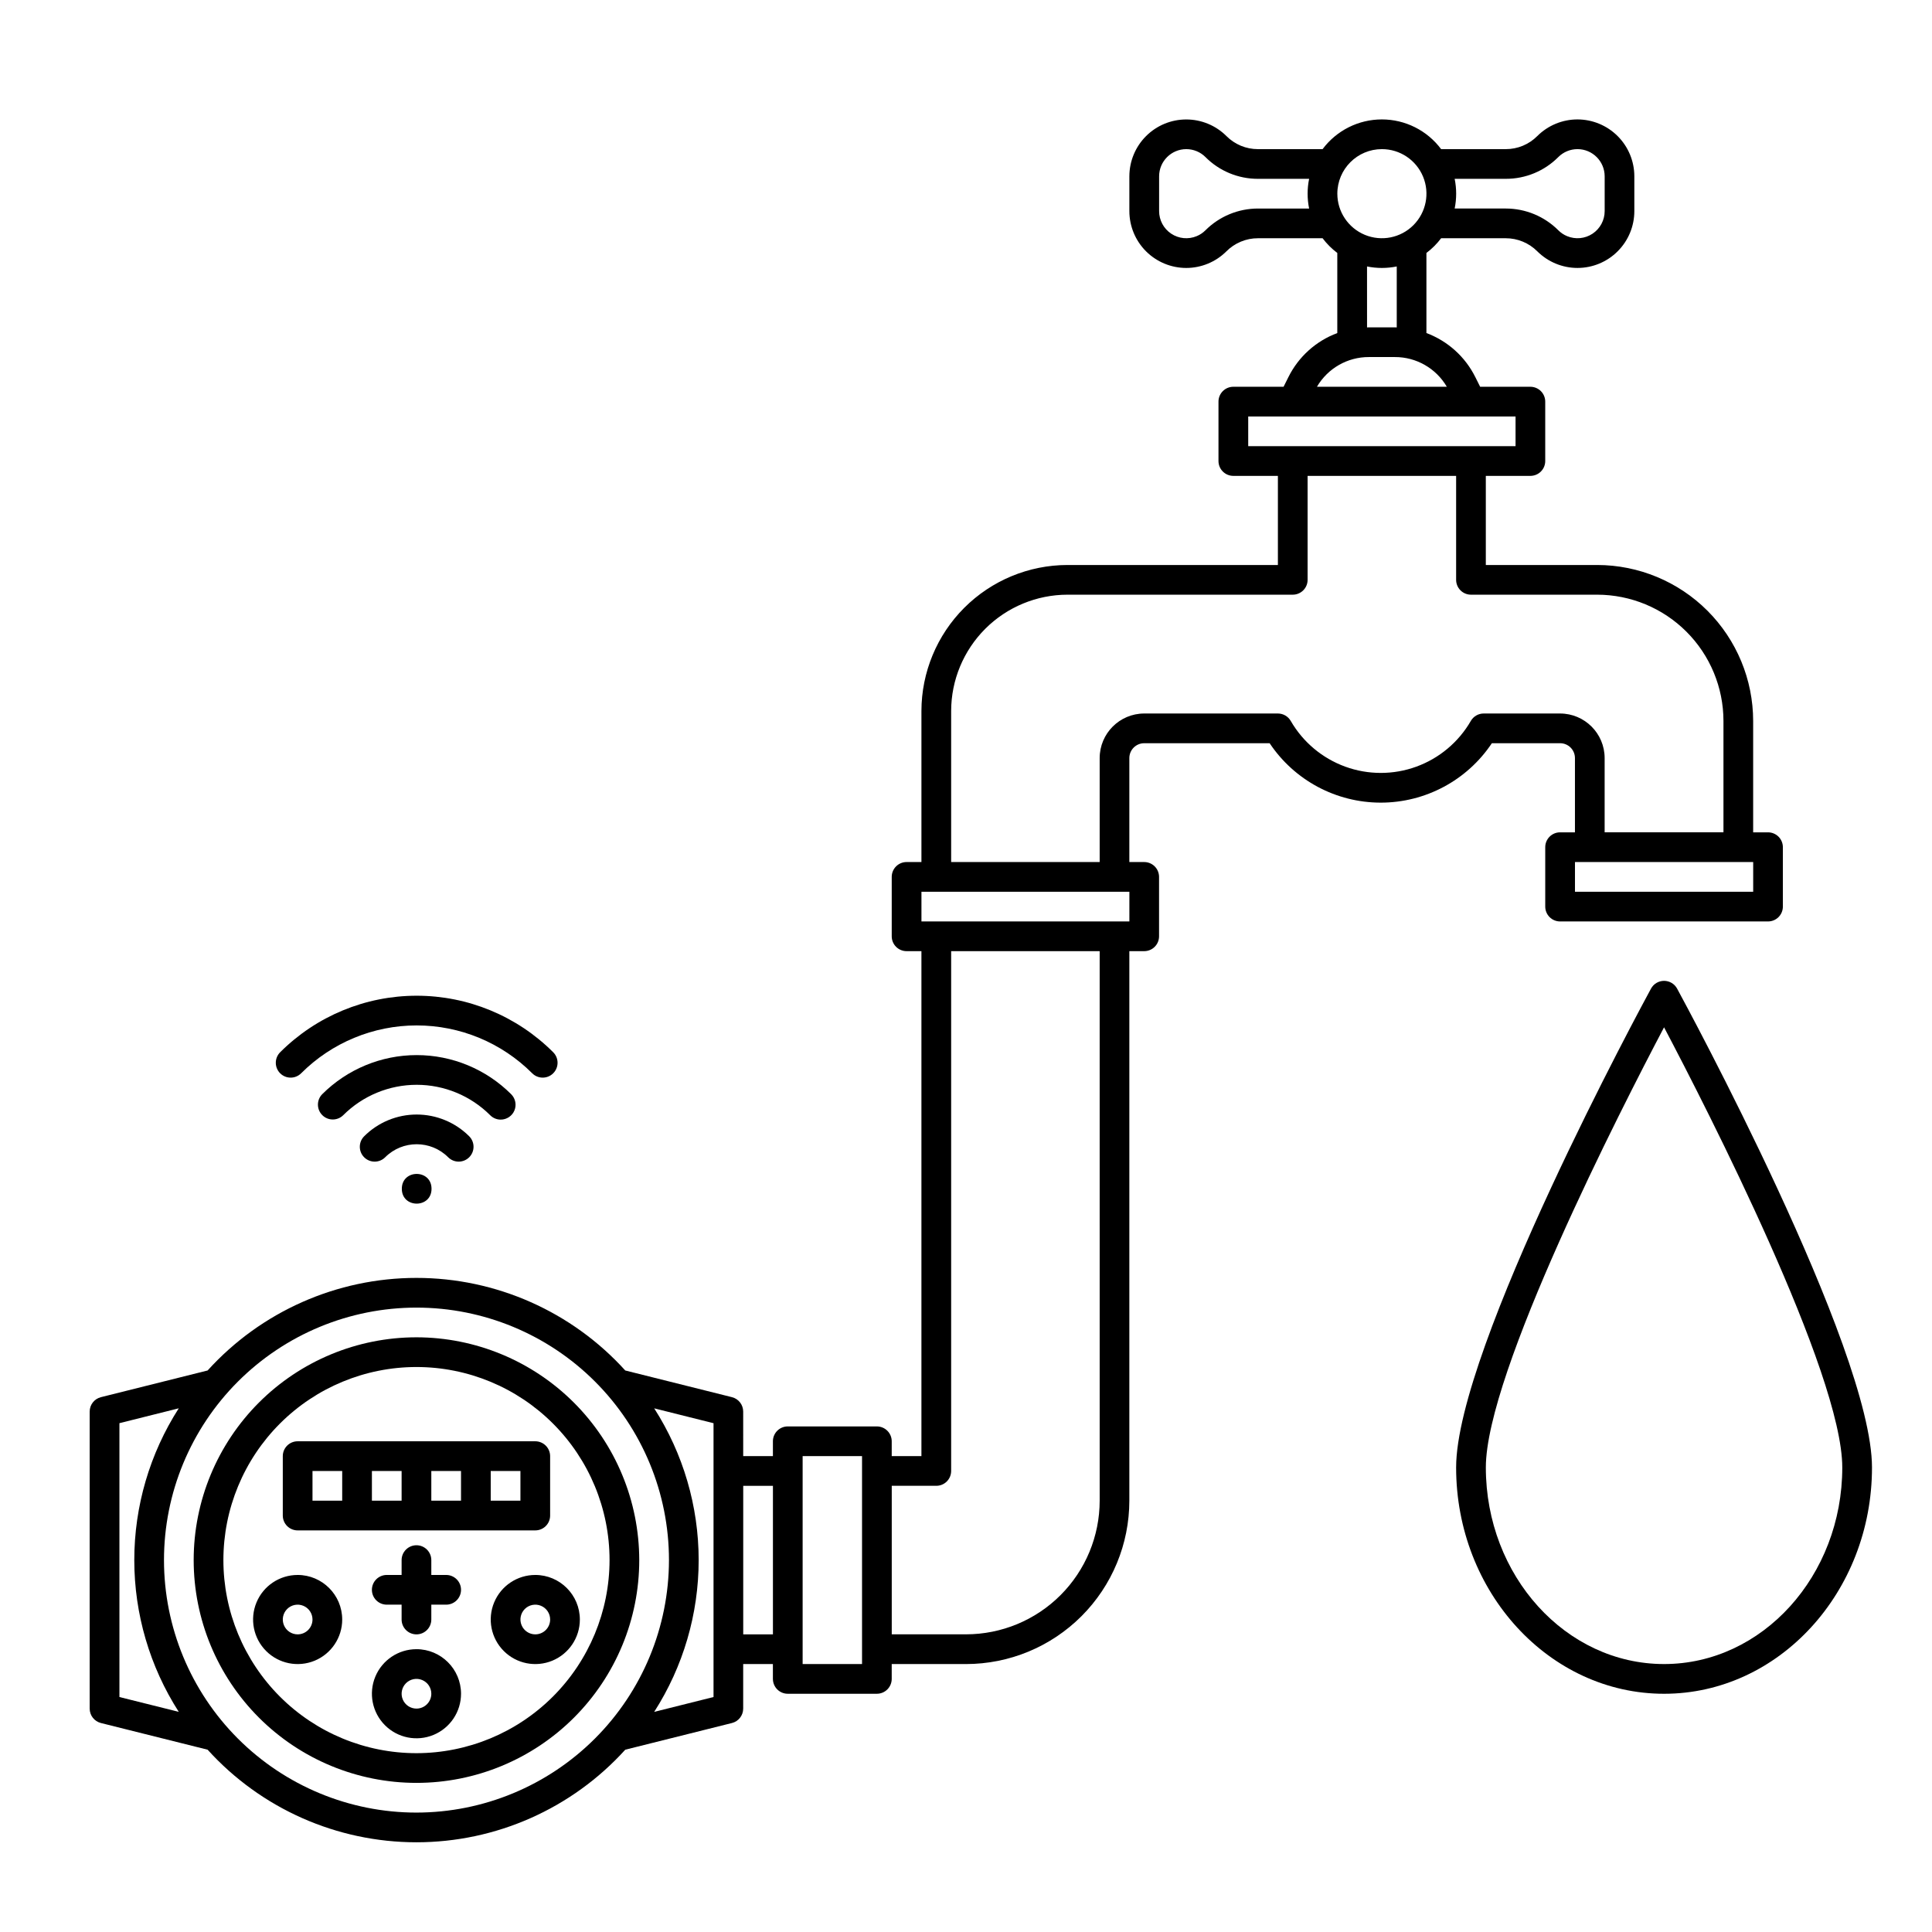 <?xml version="1.0" encoding="UTF-8"?>
<!-- Uploaded to: ICON Repo, www.svgrepo.com, Generator: ICON Repo Mixer Tools -->
<svg fill="#000000" width="800px" height="800px" version="1.1" viewBox="144 144 512 512" xmlns="http://www.w3.org/2000/svg">
 <g>
  <path d="m254.37 498.4c-15.66 0-30.676 6.219-41.75 17.293-11.07 11.07-17.293 26.09-17.293 41.746 0 15.66 6.223 30.676 17.293 41.75 11.074 11.07 26.09 17.293 41.75 17.293 15.656 0 30.676-6.223 41.746-17.293 11.074-11.074 17.293-26.09 17.293-41.75-0.02-15.652-6.242-30.66-17.312-41.727-11.066-11.07-26.074-17.293-41.727-17.312zm0 110.21c-13.57 0-26.586-5.391-36.184-14.984-9.594-9.598-14.984-22.613-14.984-36.184s5.391-26.582 14.984-36.18c9.598-9.598 22.613-14.988 36.184-14.988 13.57 0 26.586 5.391 36.18 14.988 9.598 9.598 14.988 22.609 14.988 36.18-0.016 13.566-5.414 26.574-15.004 36.164-9.594 9.594-22.598 14.988-36.164 15.004z"/>
  <path d="m254.37 581.05c-4.777 0-9.082 2.879-10.91 7.289-1.828 4.414-0.816 9.492 2.559 12.867 3.379 3.379 8.457 4.391 12.871 2.562 4.41-1.828 7.289-6.133 7.289-10.91-0.008-6.519-5.293-11.801-11.809-11.809zm0 15.742v0.004c-1.594 0-3.027-0.961-3.637-2.43-0.609-1.473-0.273-3.164 0.852-4.293 1.125-1.125 2.82-1.461 4.289-0.852 1.473 0.609 2.43 2.043 2.43 3.637 0 1.043-0.414 2.043-1.152 2.781-0.738 0.738-1.738 1.156-2.781 1.156z"/>
  <path d="m222.88 561.38c-4.777 0-9.082 2.875-10.91 7.289-1.828 4.414-0.816 9.492 2.559 12.867 3.379 3.379 8.457 4.387 12.871 2.562 4.41-1.828 7.289-6.137 7.289-10.91-0.008-6.519-5.293-11.801-11.809-11.809zm0 15.742c-1.594 0-3.027-0.957-3.637-2.43-0.609-1.469-0.273-3.16 0.852-4.289 1.125-1.125 2.82-1.461 4.289-0.852 1.473 0.609 2.43 2.043 2.43 3.637 0 1.043-0.414 2.043-1.152 2.781-0.738 0.738-1.738 1.152-2.781 1.152z"/>
  <path d="m285.86 561.38c-4.777 0-9.082 2.875-10.91 7.289-1.828 4.414-0.816 9.492 2.559 12.867 3.379 3.379 8.457 4.387 12.867 2.562 4.414-1.828 7.293-6.137 7.293-10.91-0.008-6.519-5.293-11.801-11.809-11.809zm0 15.742c-1.594 0-3.027-0.957-3.637-2.43-0.609-1.469-0.273-3.16 0.852-4.289 1.125-1.125 2.82-1.461 4.289-0.852 1.473 0.609 2.43 2.043 2.43 3.637 0 1.043-0.414 2.043-1.152 2.781-0.738 0.738-1.738 1.152-2.781 1.152z"/>
  <path d="m222.88 549.57h62.977c1.043 0 2.043-0.414 2.781-1.152 0.738-0.738 1.152-1.738 1.152-2.781v-15.746c0-1.043-0.414-2.043-1.152-2.781s-1.738-1.156-2.781-1.156h-62.977c-2.176 0-3.938 1.766-3.938 3.938v15.746c0 1.043 0.414 2.043 1.152 2.781 0.738 0.738 1.742 1.152 2.785 1.152zm27.551-7.871h-7.871v-7.871h7.871zm7.871-7.871h7.871v7.871h-7.871zm23.617 7.871h-7.871v-7.871h7.871zm-55.105-7.871h7.871v7.871h-7.871z"/>
  <path d="m262.24 561.38h-3.938v-3.938c0-2.172-1.762-3.934-3.934-3.934-2.176 0-3.938 1.762-3.938 3.934v3.938h-3.938c-2.172 0-3.934 1.762-3.934 3.938 0 2.172 1.762 3.934 3.934 3.934h3.938v3.938c0 2.172 1.762 3.934 3.938 3.934 2.172 0 3.934-1.762 3.934-3.934v-3.938h3.938c2.172 0 3.938-1.762 3.938-3.934 0-2.176-1.766-3.938-3.938-3.938z"/>
  <path d="m258.36 459.04c0 5.246-7.871 5.246-7.871 0 0-5.25 7.871-5.25 7.871 0"/>
  <path d="m268.34 450.69c0.738-0.738 1.152-1.738 1.152-2.781 0-1.047-0.414-2.047-1.152-2.785-3.691-3.691-8.699-5.762-13.918-5.762s-10.223 2.07-13.914 5.762c-1.539 1.539-1.539 4.031 0 5.566 1.535 1.539 4.027 1.539 5.566 0 4.609-4.609 12.086-4.609 16.699 0 0.738 0.738 1.738 1.152 2.781 1.152 1.043 0 2.047-0.414 2.785-1.152z"/>
  <path d="m276.69 440.71c1.594 0 3.031-0.961 3.641-2.43 0.609-1.473 0.27-3.164-0.855-4.293-6.644-6.641-15.652-10.375-25.047-10.375-9.398 0-18.406 3.734-25.051 10.375-1.508 1.543-1.492 4.012 0.031 5.535 1.527 1.527 3.992 1.539 5.535 0.031 5.168-5.168 12.176-8.07 19.484-8.07 7.309 0 14.316 2.902 19.484 8.07 0.734 0.738 1.734 1.156 2.777 1.156z"/>
  <path d="m223.81 428.43c8.121-8.121 19.133-12.684 30.613-12.684 11.484 0 22.496 4.562 30.617 12.684 1.535 1.535 4.031 1.535 5.566 0 1.539-1.539 1.539-4.031 0-5.57-9.594-9.594-22.609-14.984-36.18-14.984-13.574 0-26.586 5.391-36.184 14.984-0.738 0.738-1.152 1.742-1.152 2.785s0.414 2.047 1.152 2.785c1.535 1.535 4.027 1.535 5.566 0z"/>
  <path d="m539.37 340.96h18.07c1.047 0 2.047 0.414 2.785 1.152 0.738 0.738 1.152 1.742 1.152 2.785v19.68h-3.938c-2.172 0-3.934 1.762-3.934 3.938v15.742c0 1.043 0.414 2.047 1.152 2.785 0.738 0.738 1.738 1.152 2.781 1.152h55.105c1.043 0 2.047-0.414 2.785-1.152 0.738-0.738 1.152-1.742 1.152-2.785v-15.742c0-1.047-0.414-2.047-1.152-2.785-0.738-0.738-1.742-1.152-2.785-1.152h-3.938v-29.52c-0.012-10.957-4.367-21.461-12.117-29.211-7.746-7.746-18.254-12.105-29.211-12.117h-29.52v-23.617h11.809c1.043 0 2.047-0.414 2.785-1.152 0.738-0.738 1.152-1.738 1.152-2.781v-15.746c0-1.043-0.414-2.043-1.152-2.781-0.738-0.738-1.742-1.156-2.785-1.156h-13.312l-1.277-2.559v0.004c-2.68-5.398-7.316-9.574-12.961-11.68v-21.227c1.473-1.109 2.785-2.422 3.898-3.898h17.129c1.551-0.004 3.086 0.305 4.519 0.898s2.738 1.465 3.836 2.566c2.828 2.82 6.66 4.406 10.652 4.406 3.996 0 7.828-1.586 10.652-4.414 2.828-2.824 4.414-6.652 4.414-10.648v-9.23c-0.004-3.992-1.594-7.82-4.418-10.645-2.824-2.824-6.652-4.414-10.645-4.422-3.996 0-7.828 1.586-10.656 4.41-2.211 2.223-5.219 3.473-8.355 3.465h-17.129c-3.703-4.957-9.523-7.875-15.707-7.875-6.184 0-12.004 2.918-15.707 7.875h-17.129c-3.137 0.008-6.144-1.242-8.355-3.465-2.828-2.82-6.66-4.402-10.652-4.398-3.996 0-7.824 1.586-10.648 4.41-2.824 2.824-4.414 6.652-4.422 10.645v9.23c0.004 3.996 1.59 7.828 4.414 10.652 2.828 2.824 6.66 4.414 10.656 4.414 3.992 0 7.824-1.586 10.652-4.41 1.098-1.102 2.402-1.973 3.836-2.566 1.434-0.598 2.969-0.902 4.519-0.898h17.129c1.113 1.477 2.426 2.789 3.898 3.898v21.227c-5.648 2.106-10.281 6.281-12.961 11.68l-1.277 2.559-13.312-0.004c-2.176 0-3.938 1.766-3.938 3.938v15.746c0 1.043 0.414 2.043 1.152 2.781s1.742 1.152 2.785 1.152h11.809v23.617h-55.766c-10.262 0.012-20.098 4.094-27.352 11.348-7.254 7.254-11.336 17.094-11.348 27.352v40.02h-3.938c-2.172 0-3.934 1.762-3.934 3.938v15.742c0 1.047 0.414 2.047 1.152 2.785 0.738 0.738 1.738 1.152 2.781 1.152h3.938v133.82h-7.871v-3.938c0-1.043-0.418-2.043-1.156-2.781-0.738-0.738-1.738-1.152-2.781-1.152h-23.617c-2.172 0-3.934 1.762-3.934 3.934v3.938h-7.871l-0.004-11.809c0-1.805-1.227-3.379-2.981-3.816l-28.27-7.07c-14.156-15.625-34.258-24.535-55.34-24.535-21.086 0-41.188 8.91-55.344 24.535l-28.27 7.07c-1.75 0.438-2.981 2.012-2.981 3.816v78.723c0 1.805 1.23 3.379 2.981 3.816l28.27 7.07c14.156 15.625 34.258 24.535 55.344 24.535 21.082 0 41.184-8.91 55.34-24.535l28.27-7.07c1.754-0.438 2.981-2.012 2.981-3.816v-11.809h7.871v3.938l0.004-0.004c0 1.047 0.414 2.047 1.152 2.785 0.738 0.738 1.738 1.152 2.781 1.152h23.617c1.043 0 2.043-0.414 2.781-1.152 0.738-0.738 1.156-1.738 1.156-2.785v-3.938h19.68v0.004c11.48-0.004 22.488-4.566 30.609-12.688 8.117-8.117 12.68-19.129 12.684-30.609v-145.63h3.938c1.043 0 2.047-0.414 2.785-1.152 0.738-0.738 1.152-1.738 1.152-2.785v-15.742c0-1.043-0.414-2.047-1.152-2.785-0.738-0.738-1.742-1.152-2.785-1.152h-3.938v-27.551c0-2.176 1.766-3.938 3.938-3.938h33.242c6.57 9.84 17.617 15.746 29.449 15.746 11.828 0 22.875-5.906 29.445-15.746zm-363.72 252.77v-72.574l15.723-3.938c-7.695 12.004-11.785 25.961-11.785 40.219 0 14.258 4.09 28.219 11.785 40.219zm78.723 30.625c-17.746 0-34.766-7.051-47.316-19.598-12.547-12.551-19.598-29.57-19.598-47.316s7.051-34.766 19.598-47.312c12.551-12.547 29.57-19.598 47.316-19.598 17.746 0 34.766 7.051 47.312 19.598 12.551 12.547 19.598 29.566 19.598 47.312-0.02 17.742-7.074 34.75-19.621 47.293-12.543 12.543-29.551 19.602-47.289 19.621zm78.719-30.625-15.723 3.938v-0.004c7.695-12 11.785-25.961 11.785-40.219 0-14.258-4.09-28.215-11.785-40.219l15.723 3.938zm7.871-16.609v-39.359h7.871v39.359zm267.65-196.8h-47.23v-7.871h47.23zm-65.562-188.93c5.227 0.012 10.238-2.062 13.922-5.769 0.664-0.668 1.457-1.195 2.328-1.555 0.875-0.363 1.812-0.547 2.762-0.547 3.965 0.012 7.18 3.223 7.191 7.191v9.23c0 2.402-1.203 4.648-3.199 5.981-2 1.336-4.535 1.582-6.754 0.66-0.871-0.355-1.664-0.887-2.328-1.555-3.691-3.691-8.699-5.766-13.922-5.766h-13.551c0.531-2.598 0.531-5.273 0-7.871zm-32.836-7.871c4.777 0 9.082 2.875 10.91 7.289 1.828 4.41 0.816 9.488-2.562 12.867-3.375 3.375-8.453 4.387-12.867 2.559-4.41-1.828-7.289-6.133-7.289-10.91 0.008-6.516 5.289-11.801 11.809-11.805zm-32.836 15.742c-5.223 0-10.23 2.074-13.922 5.766-0.664 0.668-1.457 1.199-2.328 1.555-2.219 0.922-4.754 0.676-6.754-0.66-2-1.332-3.199-3.578-3.199-5.981v-9.23c0.012-3.969 3.227-7.18 7.191-7.191 0.949 0 1.887 0.184 2.762 0.547 0.871 0.359 1.664 0.887 2.328 1.555 3.684 3.707 8.695 5.781 13.922 5.769h13.551c-0.531 2.598-0.531 5.273 0 7.871zm28.898 15.352c2.598 0.527 5.277 0.527 7.875 0v16.156c-0.168 0-0.336-0.02-0.504-0.02h-6.863c-0.168 0-0.336 0.016-0.504 0.02zm0.504 24.008h6.863c5.668-0.02 10.918 2.981 13.777 7.871h-34.414c2.859-4.891 8.109-7.891 13.777-7.871zm-31.992 15.746h70.848v7.871h-70.848zm-102.34 330.62h-15.742v-55.105h15.742zm62.977-43.297c-0.004 9.395-3.738 18.402-10.379 25.043-6.644 6.644-15.652 10.375-25.043 10.379h-19.68v-39.359h11.809-0.004c1.047 0 2.047-0.414 2.785-1.152 0.738-0.738 1.152-1.738 1.152-2.781v-137.76h39.359zm7.871-153.5h-55.102v-7.871h55.105zm90.488-53.137c-3.238 5.609-8.348 9.898-14.438 12.117-6.086 2.215-12.762 2.215-18.848 0-6.086-2.219-11.199-6.508-14.438-12.117-0.703-1.215-2-1.965-3.402-1.969h-35.426c-6.519 0.008-11.801 5.289-11.809 11.809v27.551h-39.359v-40.02c0.008-8.172 3.262-16.008 9.039-21.789 5.781-5.777 13.617-9.027 21.789-9.039h59.699c1.043 0 2.047-0.414 2.785-1.152 0.738-0.738 1.152-1.738 1.152-2.781v-27.555h39.359v27.555c0 1.043 0.414 2.043 1.152 2.781 0.738 0.738 1.738 1.152 2.785 1.152h33.457-0.004c8.871 0.012 17.375 3.539 23.648 9.812 6.269 6.269 9.801 14.773 9.809 23.645v29.52h-31.488v-19.68c-0.008-6.519-5.289-11.801-11.809-11.809h-20.25c-1.406 0-2.703 0.75-3.406 1.969z"/>
  <path d="m588.45 405.99c-0.688-1.266-2.016-2.055-3.457-2.055-1.441 0-2.769 0.789-3.457 2.055-2.109 3.879-51.648 95.309-51.648 126.9 0 33.07 24.719 59.977 55.105 59.977 30.383 0 55.105-26.906 55.105-59.977-0.004-31.59-49.539-123.02-51.648-126.9zm-3.457 179c-26.043 0-47.23-23.375-47.23-52.105 0-25.004 35.805-94.957 47.23-116.64 11.43 21.688 47.23 91.637 47.23 116.64 0 28.73-21.188 52.105-47.23 52.105z"/>
 </g>
</svg>